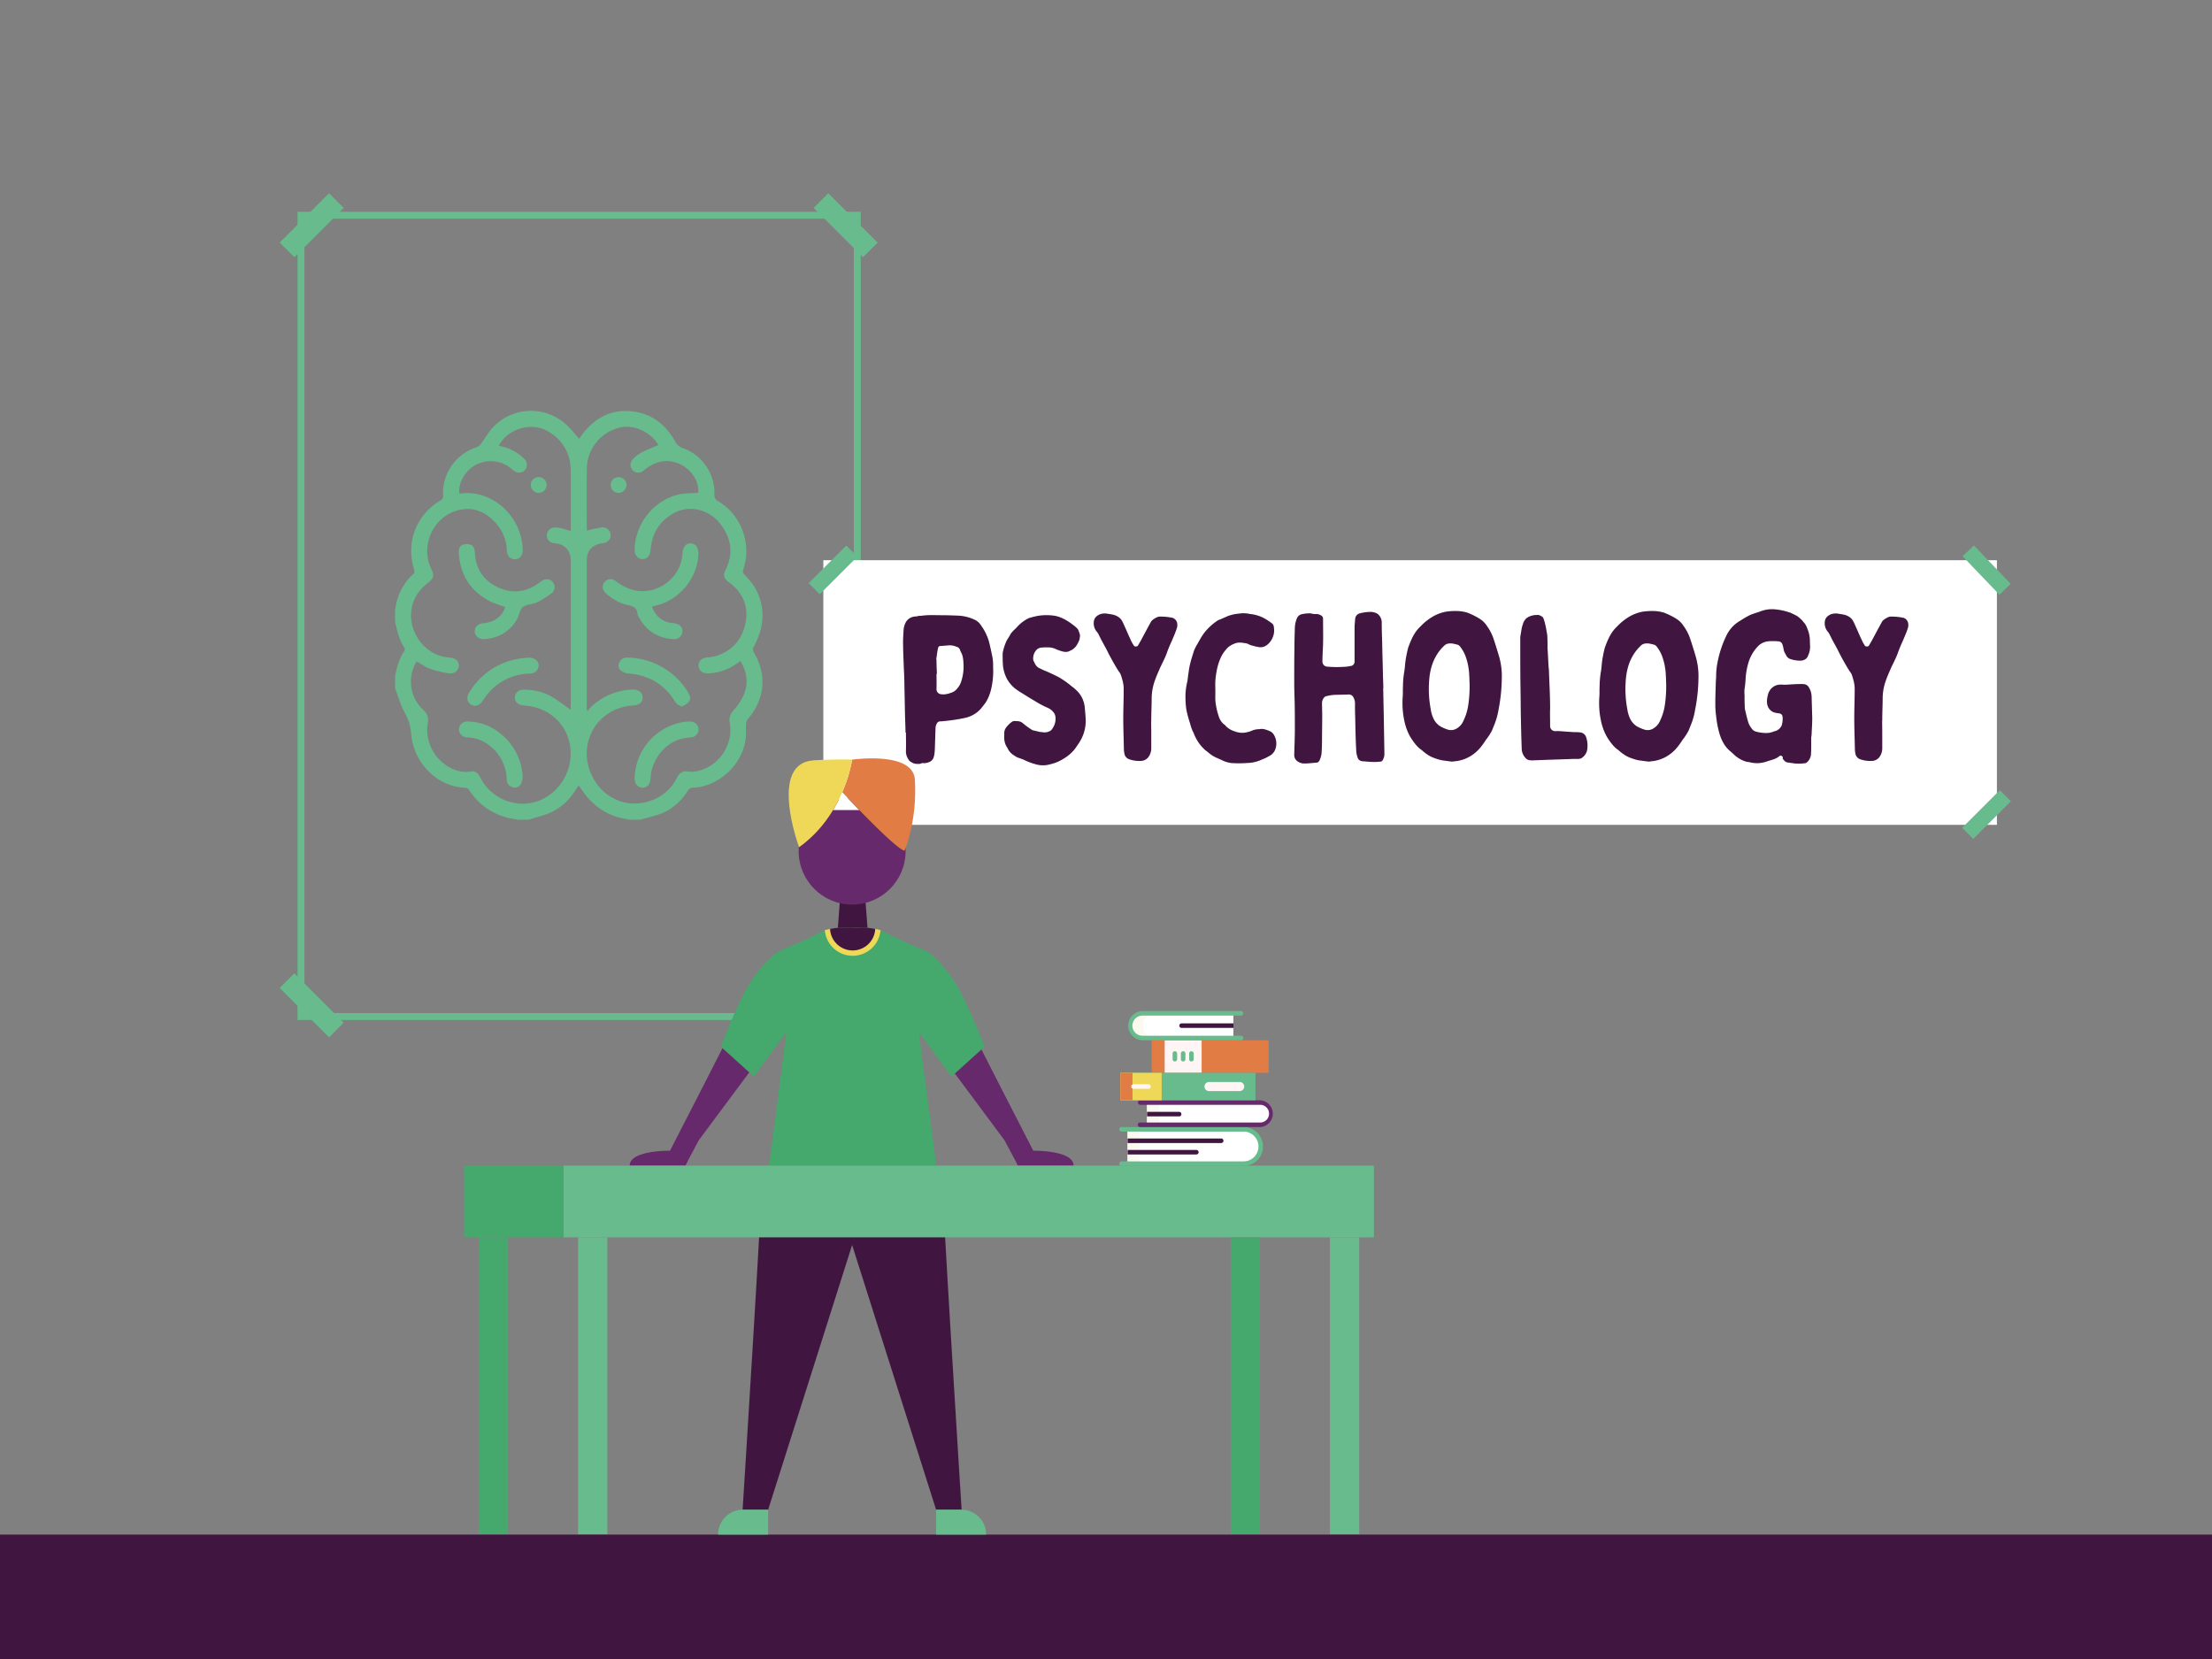 <svg xmlns="http://www.w3.org/2000/svg" viewBox="0 0 1600 1200"><rect x="0" y="0" width="1600" height="1200" fill="#808080" stroke="none"/><defs><style>.cls-1{fill:#401641;}.cls-2{fill:#67bb8c;}.cls-3{fill:#fff;}.cls-4{fill:#66296b;}.cls-5{fill:#45a86d;}.cls-6{fill:#efd857;}.cls-7{fill:#e07c44;}.cls-8{fill:#fff5f5;}.cls-9{fill:#fbf9f0;}</style></defs><g id="Bee"><rect class="cls-1" y="1110" width="1600" height="90"/></g><g id="Blacksmithing"><g id="QVjQNH.tif"><path class="cls-2" d="M463.05,592.94H455a4.35,4.35,0,0,0-1-.4c-12.34-1.63-22.3-7.46-30.09-17.06-1.85-2.28-3.46-4.77-5.31-7.35-.58.82-1.09,1.49-1.53,2.2-4.57,7.48-10.56,13.62-18.52,17.27-5.17,2.36-10.85,3.6-16.31,5.34h-8.08a2,2,0,0,0-.53-.23c-14.77-2-26.33-9-34.53-21.55a3.6,3.6,0,0,0-2.55-1.32c-20-.73-37.22-17.41-39.16-39-.68-7.57-2-10.25-5.5-17-2.64-5.11-4.14-10.82-6.14-16.27V489.5c1.14-6.64,2.95-13,6.78-18.71a2.3,2.3,0,0,0,0-2.06c-3.82-6-5.47-12.8-6.8-19.68v-8.66c.11-.16.29-.3.32-.47a40.68,40.68,0,0,1,13.18-25,3.14,3.14,0,0,0,.42-2.71c-6.3-19.47,1.15-39.58,18.77-50.13a3.66,3.66,0,0,0,2.06-3.88,34.85,34.85,0,0,1,24.33-34.72,7.17,7.17,0,0,0,3.12-2.55c2.87-3.83,5.2-8.14,8.43-11.61a37.72,37.72,0,0,1,53.46-2c3.27,3,6,6.61,9.08,10.05.61-.87,1.24-1.81,1.92-2.72,9.21-12.28,21.19-18.94,36.82-17.07,14,1.68,24,9.71,30.78,21.79a8.89,8.89,0,0,0,5.26,4.67,34.47,34.47,0,0,1,23.1,33.52,4.73,4.73,0,0,0,2.72,5c16.71,9.79,24.49,31,18.11,49.32-.57,1.64-.22,2.5.88,3.73,2.73,3.08,5.7,6.11,7.68,9.66,7.81,14,6.71,28-.61,41.85-.91,1.72-1.4,3-.23,4.93,9.69,16.13,7.89,34.06-4.6,48.29a5.75,5.75,0,0,0-1.1,3.3c-.2,3.63.15,7.32-.31,10.91-2.37,18.68-19.32,34.37-38,35.22a4.31,4.31,0,0,0-3.86,2.33c-4.6,7.12-10.66,12.78-18.45,16.07C473.89,590.26,468.37,591.36,463.05,592.94ZM301.43,478.51a12.69,12.69,0,0,0-.73,1.06,27.89,27.89,0,0,0,5.4,33.87c3,2.81,4.08,5.61,3.33,9.69a29.09,29.09,0,0,0,0,9.72c2.58,16.23,18.3,27.59,31.19,25.16a5.49,5.49,0,0,1,6,3.06c.67,1.17,1.29,2.37,2,3.51a34.37,34.37,0,0,0,21,15.64c21.62,5.79,42-11.41,43.11-33.31,1-19.72-13.63-35.49-33.63-36.58-4.19-.23-6.83-2.6-6.68-6s2.94-5.67,7.1-5.52c6.92.25,13.63,1.66,19.61,5.17,4.74,2.78,9.09,6.23,13.62,9.39,0-.19.07-.73.07-1.27q0-53.43,0-106.87c0-6.89-4.16-11.39-11-12.19a13.54,13.54,0,0,1-2-.33,5.75,5.75,0,0,1-4.31-5.49,5.61,5.61,0,0,1,4.62-5.51,12.32,12.32,0,0,1,4.57.1c2.68.58,5.3,1.47,8.1,2.28v-2.57c0-13.68.07-27.35,0-41-.09-12.69-5.63-22.31-16.68-28.66-11.81-6.79-28.74-1.82-35.23,10.34.13.11.25.28.4.33.83.22,1.68.41,2.52.63a33.77,33.77,0,0,1,15.39,8.7,5.78,5.78,0,0,1,.58,8.06c-1.94,2.26-5.09,2.58-7.8.75-.72-.49-1.39-1-2.06-1.59a23,23,0,0,0-27.15-2c-6.75,4-11.56,13.15-10.43,19.89a8.09,8.09,0,0,0,1.1,0c21.69-3,43.9,15.51,44.67,40.68.12,4-2.1,6.68-5.46,6.88s-5.86-2.38-6.05-6.32a31.08,31.08,0,0,0-8-19.93c-7.47-8.2-16.59-12.16-27.72-9.08-17.68,4.88-26.91,25.57-19,42.12,2.5,5.22,1.92,6.82-2.61,10.53a35.85,35.85,0,0,0-7.29,7.68c-12.21,18.6,1.05,44.72,23.26,46.1,4.19.26,6.82,2.64,6.65,6s-3,6-7.12,5.4a65.55,65.55,0,0,1-13.35-3.18C307.9,482.63,304.79,480.37,301.43,478.51ZM505,356.43c1.26-12.2-11.6-24.2-24.74-22.82-5.69.6-10.38,3.1-14.68,6.74a5.56,5.56,0,0,1-8.22-.56c-2-2.49-1.73-5.82,1-8.23a26.79,26.79,0,0,1,5.48-4.18c4-2.05,8.27-3.72,12.4-5.54-5.31-9-16.91-14.62-26.82-12.83a30.93,30.93,0,0,0-24.93,29.58c-.2,14.73-.06,29.46-.06,44.2a7.56,7.56,0,0,0,.09,1,101.31,101.31,0,0,1,10.42-2.25,5.73,5.73,0,0,1,6.74,5.19c.31,3.21-2.07,5.76-5.82,6.24-7.65,1-11.43,5.21-11.43,12.92q0,52.86,0,105.73c0,.7.1,1.41.15,2.11l.73.44a10.53,10.53,0,0,1,1.26-1.91,45.6,45.6,0,0,1,31-13.48c4.32-.2,7.19,2.1,7.25,5.65s-2.56,5.66-6.82,5.88c-24.71,1.26-40.15,25.52-30.84,48.47,7.57,18.64,26.94,27.17,45.21,19.76a33,33,0,0,0,17.39-16.14c1.75-3.43,4.21-5,8.15-4.36a17.58,17.58,0,0,0,5.74-.15c15.77-2.79,27.1-19,24.19-34.91-.73-4,.37-6.56,3-9.5A39.12,39.12,0,0,0,538.19,502c3.24-8.13,2-16.13-2.6-23.84-1.59,1.1-2.9,2.07-4.28,2.93a37.47,37.47,0,0,1-19.3,6c-3.92.08-6.64-2.24-6.73-5.6s2.41-5.57,6.18-5.94a31.69,31.69,0,0,0,6.24-1c12-3.68,19.15-12,21.54-24s-1.86-21.74-11.62-29.08c-4.09-3.07-4.83-5.13-2.77-9.28,6-12.17,4-23.3-4.17-33.66-7.72-9.84-21.56-13.33-32.18-7.91-11,5.6-16.93,14.75-17.89,27.06-.34,4.24-2.53,6.85-5.94,6.77s-5.73-2.92-5.62-7.29c.5-18.67,14-35.46,32.19-39.57C495.66,356.65,500.33,356.81,505,356.43Z"/><path class="cls-2" d="M365.37,439.14c-4-1.57-8.25-2.7-12-4.76-13.52-7.47-20.64-19.11-21.49-34.55-.13-2.47.52-4.89,2.88-5.8a8.68,8.68,0,0,1,5.67,0c2.51.94,2.9,3.53,3.06,6,.71,11.22,6.05,19.59,16.12,24.5,10.36,5.06,20.48,4.15,29.93-2.65.86-.62,1.68-1.29,2.57-1.85,2.77-1.75,5.89-1.31,7.76,1.05a5.48,5.48,0,0,1-.92,8,64.19,64.19,0,0,1-10.69,6.69c-3.16,1.5-7.49,1.21-10,3.3s-2.62,6.22-4.38,9.11c-5.31,8.74-13.25,13.39-23.46,14.11-3.86.28-6.69-1.9-7-5.28s2.21-5.82,6.16-6.21C357.77,450,363.42,445.74,365.37,439.14Z"/><path class="cls-2" d="M378,561c.19,6.66-3.26,9.88-7.49,8.38-2.71-.95-3.84-3-4-5.78A31.69,31.69,0,0,0,355,540a27.09,27.09,0,0,0-15.7-6.55c-.58-.05-1.16,0-1.73-.1-3.37-.41-5.68-2.86-5.59-5.89a5.81,5.81,0,0,1,6.18-5.58,37.84,37.84,0,0,1,24.13,9A42.12,42.12,0,0,1,378,561Z"/><path class="cls-2" d="M382.19,475.71c5.51-.27,9,3.93,6.79,8.23-1.3,2.54-3.61,3.19-6.27,3.31a40,40,0,0,0-30.25,15.05c-1.34,1.63-2.41,3.47-3.65,5.18-2.24,3-5.59,3.89-8.25,2.12-2.82-1.86-3.31-5.29-1.24-8.65C348.79,485.55,364,476.59,382.19,475.71Z"/><path class="cls-2" d="M389.63,356.55a5.73,5.73,0,1,1,5.77-5.7A5.93,5.93,0,0,1,389.63,356.55Z"/><path class="cls-2" d="M471.64,438.75a17,17,0,0,0,14.95,12,10.85,10.85,0,0,1,4.15,1,5.18,5.18,0,0,1,2.68,6.11,5.61,5.61,0,0,1-6,4.45c-11-.54-19.42-5.52-24.92-15.18A8.71,8.71,0,0,1,461.1,444c-.42-4.5-3.3-5.61-7.22-6.43-5.81-1.22-10.88-4.29-15.41-8.15-2.8-2.38-3.3-5.55-1.37-8.17a5.59,5.59,0,0,1,8.19-1c4.85,3.64,10,6.38,16.13,7.13,16.13,2,31.19-10.45,32.2-26.69.32-5.23,2.53-7.93,6.24-7.62s5.59,3.26,5.29,8.44c-1,17.21-13.93,32.58-30.77,36.54C473.46,438.27,472.55,438.52,471.64,438.75Z"/><path class="cls-2" d="M459.06,562.36a42.23,42.23,0,0,1,36.55-40.3,20.44,20.44,0,0,1,3.75-.15,5.73,5.73,0,0,1,.46,11.45,59.43,59.43,0,0,0-6.83,1c-12.07,3.17-21.61,15.15-22.37,27.9,0,.19,0,.39,0,.58-.24,4.45-2.57,7.12-6.05,6.94S458.92,566.78,459.06,562.36Z"/><path class="cls-2" d="M493.56,511.07c-3.24-.64-4.67-2.58-6-4.65a40.29,40.29,0,0,0-17.18-15.34,47.16,47.16,0,0,0-16.13-3.95,10.49,10.49,0,0,1-5.52-2.42c-1.71-1.49-1.67-3.82-.59-5.88a5.83,5.83,0,0,1,5.73-3.16,52,52,0,0,1,44,25.38c1.34,2.23,1.95,4.64.3,6.73C497.06,509.21,495.13,510,493.56,511.07Z"/><path class="cls-2" d="M447.59,356.55a5.73,5.73,0,1,1,5.59-5.87A5.91,5.91,0,0,1,447.59,356.55Z"/></g><rect class="cls-2" x="604.17" y="137.68" width="15" height="50.48" transform="translate(63.95 480.24) rotate(-45)"/><rect class="cls-2" x="200.24" y="155.42" width="50.48" height="15" transform="translate(-49.16 207.15) rotate(-45)"/><path class="cls-2" d="M215.21,153.18H622.59V737.79H215.21Zm402.38,5H220.21V732.79H617.59Z"/><rect class="cls-2" x="217.97" y="701.95" width="15" height="50.48" transform="translate(-448.16 372.43) rotate(-45)"/><rect class="cls-2" x="586.44" y="719.69" width="50.48" height="15" transform="translate(-335.05 645.55) rotate(-45)"/><rect class="cls-3" x="595.54" y="405.22" width="848.87" height="191.41"/><rect class="cls-2" x="583.29" y="406.6" width="38.53" height="11.34" transform="translate(-115.04 546.77) rotate(-45)"/><rect class="cls-2" x="1417.7" y="583.6" width="38.53" height="11.34" transform="translate(4.16 1188.58) rotate(-45)"/><rect class="cls-2" x="1431.3" y="393" width="11.34" height="38.53" transform="translate(114.75 1109.83) rotate(-43.82)"/><rect class="cls-2" x="596.69" y="570" width="11.34" height="38.53" transform="translate(-240.26 581.22) rotate(-43.82)"/><path class="cls-4" d="M479,843.14h16.83c.57-1.29,1.32-2.81,2.28-4.61l7.37-13.8,37.83-50.88s-2.61-9.87-4.23-10.76-15.82-6.21-15.82-6.21-24.68,48.52-38.63,75.46c0,0-29.17-.49-29.17,10.8Z"/><path class="cls-4" d="M753,843.14H736.19c-.56-1.29-1.31-2.81-2.28-4.61l-7.37-13.8-37.83-50.88s2.61-9.87,4.23-10.76,15.83-6.21,15.83-6.21,24.67,48.52,38.62,75.46c0,0,29.18-.49,29.18,10.8Z"/><path class="cls-1" d="M616.36,845.07H551.44c.71,9.63-14.29,246.93-14.29,246.93h18.48l60.73-191.44L677.1,1092h18.47s-15-237.3-14.28-246.93Z"/><path class="cls-2" d="M537.39,1092h18.23a0,0,0,0,1,0,0v18a0,0,0,0,1,0,0H519.39a0,0,0,0,1,0,0v0A18,18,0,0,1,537.39,1092Z"/><path class="cls-2" d="M677.1,1092h36.24a0,0,0,0,1,0,0v18a0,0,0,0,1,0,0H695.1a18,18,0,0,1-18-18v0A0,0,0,0,1,677.1,1092Z" transform="translate(1390.44 2202.01) rotate(-180)"/><path class="cls-5" d="M677.25,843.14l-12.64-96.67,23.61,32.26,23.91-21.61s-13.6-36.25-23.51-49.89a106.91,106.91,0,0,0-11.45-13.58,26.61,26.61,0,0,0-4.58-4l-.25-.17a32.86,32.86,0,0,0-6.08-3.2,313.72,313.72,0,0,1-29.35-13.54H596.62a313.72,313.72,0,0,1-29.35,13.54,33.46,33.46,0,0,0-6.08,3.19h0l-.28.2a26.68,26.68,0,0,0-4.55,3.95,108.65,108.65,0,0,0-11.46,13.59c-9.9,13.64-23.5,49.89-23.5,49.89l23.9,21.61,23.62-32.26-12.64,96.67Z"/><path class="cls-6" d="M600.45,671.91l-3.83.85h0a20.21,20.21,0,0,0,40.29,0l-3.84-.84Z"/><polygon class="cls-1" points="627.49 671.13 606.04 671.13 607.65 649.68 625.88 649.68 627.49 671.13"/><circle class="cls-4" cx="616.37" cy="615.63" r="38.68"/><path class="cls-1" d="M616.76,687.48a16.33,16.33,0,0,0,16.31-15.56c-2.49-.51-5.58-.79-5.58-.79H606s-3.09.27-5.59.78A16.34,16.34,0,0,0,616.76,687.48Z"/><path class="cls-3" d="M609.23,573a108.52,108.52,0,0,1-6.65,12.93h19C616.24,580.45,611.68,575.62,609.23,573Z"/><path class="cls-7" d="M661.74,563.89c-1.28-20.8-45.37-14.41-45.37-14.41A100.69,100.69,0,0,1,609.23,573c8,8.55,38.54,40.72,45,42.36C654.27,615.37,663.6,594,661.74,563.89Z"/><path class="cls-6" d="M616.37,549.48S610.84,589.42,578,612.8c0,0-22.63-60.91,10.62-62.83C607.7,548.87,616.37,549.48,616.37,549.48Z"/><path class="cls-7" d="M917.64,776H833.12V752.45h84.52Z"/><path class="cls-7" d="M842.55,776h-9.43V752.45h9.43Z"/><path class="cls-8" d="M869.18,776H842.44V752.45h26.74Z"/><path class="cls-3" d="M815.62,816.86H899.5a12.42,12.42,0,1,1,0,24.84H815.62Z"/><path class="cls-9" d="M824.39,841.7h-8.77V816.86h8.77Z"/><path class="cls-2" d="M809.6,841.7a1.63,1.63,0,0,1,1.64-1.64H899.5a10.78,10.78,0,0,0,0-21.56H811.24a1.64,1.64,0,0,1,0-3.28H899.5a14.06,14.06,0,1,1,0,28.12H811.24A1.63,1.63,0,0,1,809.6,841.7Z"/><path class="cls-1" d="M815.62,823.5h67.71a1.64,1.64,0,0,1,0,3.28H815.62Z"/><path class="cls-1" d="M815.62,831.78h49.73a1.64,1.64,0,1,1,0,3.28H815.62Z"/><path class="cls-3" d="M829.68,813.58V797.51h81.61a8,8,0,1,1,0,16.07Z"/><path class="cls-9" d="M838.45,813.58h-8.77V797.51h8.77Z"/><path class="cls-4" d="M823,813.58a1.64,1.64,0,0,1,1.64-1.64h86.64a6.4,6.4,0,1,0,0-12.79H824.65a1.65,1.65,0,0,1,0-3.29h86.64a9.69,9.69,0,0,1,0,19.37H824.65A1.65,1.65,0,0,1,823,813.58Z"/><path class="cls-1" d="M829.68,804.24h23.08a1.65,1.65,0,1,1,0,3.29H829.68Z"/><path class="cls-3" d="M892.14,750.81h-65.5a8.93,8.93,0,0,1,0-17.86h65.5Z"/><path class="cls-9" d="M826.64,733a8.93,8.93,0,0,0,0,17.86h8.77a8.93,8.93,0,0,1,0-17.86Z"/><path class="cls-2" d="M826.64,752.45a10.57,10.57,0,1,1,0-21.14h71.09a1.65,1.65,0,0,1,0,3.29H826.64a7.29,7.29,0,1,0,0,14.57h71.09a1.64,1.64,0,0,1,0,3.28Z"/><path class="cls-2" d="M908.13,795.86H810.4V776h97.73Z"/><path class="cls-6" d="M840.25,795.86H810.4V776h29.85Z"/><path class="cls-7" d="M819.17,795.86H810.4V776h8.77Z"/><path class="cls-8" d="M871.22,785.92a3.29,3.29,0,0,1,3.29-3.29h22.36a3.29,3.29,0,0,1,0,6.57H874.51A3.28,3.28,0,0,1,871.22,785.92Z"/><path class="cls-8" d="M818.25,785.92a1.65,1.65,0,0,1,1.65-1.65h10.7a1.65,1.65,0,1,1,0,3.29H819.9A1.65,1.65,0,0,1,818.25,785.92Z"/><path class="cls-2" d="M848.17,766.26v-4.09a1.65,1.65,0,1,1,3.29,0v4.09a1.65,1.65,0,0,1-3.29,0Z"/><path class="cls-2" d="M854.16,766.26v-4.09a1.65,1.65,0,1,1,3.29,0v4.09a1.65,1.65,0,0,1-3.29,0Z"/><path class="cls-2" d="M860.15,766.26v-4.09a1.65,1.65,0,1,1,3.29,0v4.09a1.65,1.65,0,0,1-3.29,0Z"/><path class="cls-1" d="M892.19,743.52H854.68a1.64,1.64,0,0,1,0-3.28h37.51Z"/><rect class="cls-2" x="418.14" y="895" width="21.19" height="214.78"/><rect class="cls-2" x="961.99" y="895" width="21.19" height="214.78"/><rect class="cls-2" x="407.54" y="843.13" width="586.24" height="51.88"/><rect class="cls-5" x="346.31" y="895" width="21.19" height="214.78"/><rect class="cls-5" x="890.16" y="895" width="21.19" height="214.78"/><rect class="cls-5" x="335.72" y="843.13" width="71.83" height="51.88"/><path class="cls-1" d="M654.59,516.25c-.15-7.5-.3-15.15-.45-22.65,0-4.05-.3-8-.45-12-.15-5.1-.45-10.2-.45-15.3-.15-3.3.15-6.6.3-9.9a14.19,14.19,0,0,1,1.5-6,7.93,7.93,0,0,1,4.35-3.9,7.82,7.82,0,0,1,3.15-.59,14.54,14.54,0,0,0,2.1-.45,13.66,13.66,0,0,0,2.55-.16c4.65-.59,9.45-.3,14.25-.3,3.75,0,7.65.16,11.4.3a30.48,30.48,0,0,1,11.55,2.7,10.92,10.92,0,0,1,5.4,4.65,36.86,36.86,0,0,1,6.15,13.8c.75,3.3,1.5,6.6,2.1,9.9a41.22,41.22,0,0,1,.3,6.15,56.57,56.57,0,0,1-1.05,14.25,36.06,36.06,0,0,1-2.4,7.8,23.78,23.78,0,0,1-3.9,6.15c-.3.45-.75.9-1,1.35a21.34,21.34,0,0,1-11.85,7.2,122,122,0,0,1-14.55,2.25,36.93,36.93,0,0,1-3.9.3,3,3,0,0,0-1.65.9,7.35,7.35,0,0,0-1.35,4.2l-.45,13.5c0,1.5-.15,3.15-.3,4.65a14.27,14.27,0,0,1-.6,2.7c-.9,2.85-3.3,3.75-5.85,4.2a11.28,11.28,0,0,1-2.25,0,2.78,2.78,0,0,0-1.05.3,4.45,4.45,0,0,1-2.4.3,7.87,7.87,0,0,1-2.55-.3,9,9,0,0,1-2.4-1.2c-1.35-.6-1.8-1.95-2.55-3.15a10.08,10.08,0,0,1-1-5.1c.15-4.35,0-8.55,0-12.9H655C654.89,525.4,654.74,520.75,654.59,516.25Zm22.8-28.8c0,3.6.15,7.2,0,10.8a3.66,3.66,0,0,0,3.3,3.9c.6.15,1.2,0,1.8.15a17.52,17.52,0,0,0,5.4-1.2,8.14,8.14,0,0,0,3.75-2.25,15,15,0,0,0,3.75-6.3,34.68,34.68,0,0,0,1.5-13.05c-.15-2.85-.45-5.55-1.95-8.1a7.31,7.31,0,0,1-.45-1,3.4,3.4,0,0,0-2.55-2.55,12.45,12.45,0,0,0-5.7-1.05l-5.4.45c-1.65,0-2.1.3-2.4,1.95-.6,2.4-.75,5-1.2,7.35a.9.9,0,0,0,.15.6c0,3.45.15,6.9.3,10.35Z"/><path class="cls-1" d="M726.44,531.1a6.89,6.89,0,0,1,1.5-5.1,18,18,0,0,1,4.2-4,7.31,7.31,0,0,1,1.05-.45,27.73,27.73,0,0,1,3.45.15,5.58,5.58,0,0,1,3.3,1.5,58.6,58.6,0,0,0,6.15,4.5,3.28,3.28,0,0,0,.75.45c1.65.45,3.3.75,4.95,1.2.75.15,1.65.15,2.4.3a8,8,0,0,0,6-1.35c.3-.15.45-.45.75-.9a12.31,12.31,0,0,0,2.55-8.25,6.68,6.68,0,0,0-1.8-4.35,10.83,10.83,0,0,0-3.6-2.7,69.83,69.83,0,0,1-9.9-5.25c-3.15-1.8-6.15-3.75-9.3-5.7a40.72,40.72,0,0,1-5.25-3.6,24.73,24.73,0,0,1-5.25-6.45,26.35,26.35,0,0,1-3-10.65c-.15-2.55-.15-5.1-.15-7.65v-.45a40.57,40.57,0,0,1,2.7-8.55c.9-1.8,2.1-3.3,3-5.1,1.2-1.95,3.15-3.45,4.8-5.25a27.39,27.39,0,0,1,6.9-5.55,9.85,9.85,0,0,1,2.85-1.2c1.65-.44,3.3-.9,5-1.19a38.13,38.13,0,0,1,13,0,25.77,25.77,0,0,1,6.45,2.39,48,48,0,0,1,6.75,4.5,19.41,19.41,0,0,1,2.7,2.4c.15.15.3.45.45.6.15.45.3.75.45,1.2,1.05,2.7,1.05,2.7.6,5.55a2.42,2.42,0,0,1-.45,1.35,18.67,18.67,0,0,1-1.5,3,10.45,10.45,0,0,1-4.2,3.9c-.15,0-.3.15-.45.15-2.25,1.5-4.65,1.05-7,.3a35.11,35.11,0,0,1-3.6-1.35,12.55,12.55,0,0,0-4.65-1.2,41.6,41.6,0,0,0-6.15.15,5.68,5.68,0,0,0-3.9,2.55,8.93,8.93,0,0,0-1.65,5.85,1.9,1.9,0,0,0,.15.9c1,2.1,1.8,4.2,4,5.4,1.35.6,2.7,1.35,4.2,1.95,3.3,1.35,6.75,3,10,4.65a63.57,63.57,0,0,1,9.75,6.9,17.27,17.27,0,0,1,2.55,2.1,19.28,19.28,0,0,1,6.6,12.45c.3,3.15.6,6.45.75,9.75a28.84,28.84,0,0,1-3,13.2,35.92,35.92,0,0,1-3.15,5.1,26.59,26.59,0,0,1-5.7,6.6,37.78,37.78,0,0,1-8.85,5.4,43.6,43.6,0,0,1-5.85,1.8,18.6,18.6,0,0,1-10.35-.45,41.67,41.67,0,0,1-7.2-2.7c-1.8-.9-3.6-1.35-5.4-2.1a6.08,6.08,0,0,1-1.35-.75c-.3-.15-.6-.45-.9-.6a11.39,11.39,0,0,1-4.65-4.95c0-.15-.15-.3-.15-.45-2.1-2.7-2.55-5.85-2.4-9.15Z"/><path class="cls-1" d="M805.49,444.71a10.9,10.9,0,0,1,5,2.84,8.69,8.69,0,0,1,1,1.35,35.91,35.91,0,0,1,2,4.2c1.5,3.15,2.7,6.3,4.2,9.3a22.63,22.63,0,0,0,2.25,4.2,1.51,1.51,0,0,0,1.65,1c.75,0,1.35-.15,1.65-.9,1.2-1.95,2.25-3.9,3.3-5.85,2-3.75,3.9-7.35,6-11.1.15-.45.6-.75,1-1.2a16.23,16.23,0,0,1,3.75-2.25,4.69,4.69,0,0,1,1.35-.3,42.44,42.44,0,0,1,9.6.91,5.12,5.12,0,0,1,3.15,3.44,7.49,7.49,0,0,1-.15,4.05c-.9,2.85-2.1,5.55-3.3,8.4-1.35,3-2.7,6-3.75,9-1.35,3.9-3.3,7.5-5,11.1-1.2,2.85-2.55,5.7-3.6,8.7a38.81,38.81,0,0,0-2.55,13.05c0,5.4-.3,10.65-.3,15.9-.15,2.85,0,5.55,0,8.4v12.9a11,11,0,0,1-1.8,5.4,7.06,7.06,0,0,1-5.85,3.15,21.6,21.6,0,0,1-8.7-1.35,5.17,5.17,0,0,1-3-3.6,17.29,17.29,0,0,1-.45-3.9c-.15-7.35-.45-14.55-.45-21.75,0-6.9.3-14,.3-20.85.15-3.75-.9-7.35-2.1-10.95a10.52,10.52,0,0,0-1.5-2.4c-2.55-4-5-8.4-7.2-12.6-1.65-3.45-3.45-6.6-5.25-9.9l-2.25-4.5a10.65,10.65,0,0,0-1.5-2.1,9.48,9.48,0,0,1-1.8-6.9c.3-2.55,1.8-4,4-5.1a10.71,10.71,0,0,1,4.8-.75C801.89,444.1,803.69,444.25,805.49,444.71Z"/><path class="cls-1" d="M879.14,507.1A50.11,50.11,0,0,0,882,519.4a11.65,11.65,0,0,0,3.3,4.5,2.2,2.2,0,0,1,.9.75,14.67,14.67,0,0,0,6.9,4.35,14.88,14.88,0,0,0,6.9,1,23.27,23.27,0,0,0,6.3-1.8,15.4,15.4,0,0,1,3.6-.75,7.3,7.3,0,0,0,1.8-.15c2.55-.3,4.8.75,7,1.65,2,.9,3,2.7,3.75,4.65a12.1,12.1,0,0,1-.3,9.15,9,9,0,0,1-3.15,3.6c-1,.6-2.25,1.2-3.3,1.8-1.2.6-2.4,1-3.45,1.5a26.56,26.56,0,0,1-10.2,2.25,76.16,76.16,0,0,1-11.7,0,21.29,21.29,0,0,1-6-1.8c-1.5-.75-3-1.35-4.65-2.1a23.81,23.81,0,0,1-5.25-3.3c-1-.9-2.1-1.65-3-2.4l-1.8-1.8a31.49,31.49,0,0,1-6-9.6,15.14,15.14,0,0,0-1.05-2.25,38,38,0,0,1-1.8-5.4,91.27,91.27,0,0,1-2.7-10,70.72,70.72,0,0,1-.6-11.25,48.15,48.15,0,0,1,1.35-9.15c.15-.6.15-1.35.3-2.1.15-1.35.3-2.85.6-4.35a46.64,46.64,0,0,1,1.2-6.6c.75-3.15,1.8-6.15,2.7-9.15a33.67,33.67,0,0,1,1.95-4c2-3.3,3.6-6.75,6.15-9.75a40.79,40.79,0,0,1,9.3-8.25c.45-.14,1-.45,1.5-.6.75-.29,1.35-.6,2.1-.9.9-.45,1.95-.75,3-1.35a30.27,30.27,0,0,1,8.4-1.95,21.62,21.62,0,0,1,7.65.16,1,1,0,0,0,.6.14,26.21,26.21,0,0,1,11.1,3.61,48.5,48.5,0,0,1,4.65,3.14,3.6,3.6,0,0,1,1.35,2.55,18.32,18.32,0,0,1,.15,4.05,13.87,13.87,0,0,1-3.45,7.5c-2.4,2.7-5.25,3.75-8.7,2.85-1.65-.3-3.15-.75-4.8-1.2a20.88,20.88,0,0,1-1.95-.9c-.3,0-.45-.3-.75-.3-2.85-.45-5.7-1.2-8.7,0a16.6,16.6,0,0,0-4.8,2.7,25.75,25.75,0,0,0-5.1,6.9,41.94,41.94,0,0,0-2.7,7.65,67.36,67.36,0,0,0-1.5,9.6c-.15,2.55,0,5.1,0,7.65S879,504.7,879.14,507.1Z"/><path class="cls-1" d="M1000.94,519.25c.15,8.85.3,17.55.45,26.25a8.48,8.48,0,0,1-1.2,4.2,1.88,1.88,0,0,1-2,1.2c-4.35.6-8.7,0-13-.3a3.83,3.83,0,0,1-3.3-3A16,16,0,0,1,981,543c-.45-8.1-.6-16.35-.75-24.45-.15-3-.15-6.15-.15-9.15a8.71,8.71,0,0,0-1.05-4.8,3.56,3.56,0,0,0-3.45-2.25c-3.75.15-7.35.15-11.1.3a34.31,34.31,0,0,0-5.4,1c-.45,0-.9.45-1.2.75a6.16,6.16,0,0,0-1.65,4.2c0,2.85.15,5.85.15,8.7,0,6.15-.15,12.3-.15,18.45,0,3-.15,6-.3,8.85a16,16,0,0,1-1.5,5.4,2.66,2.66,0,0,1-2.1,1.65c-2.85.15-5.7.6-8.55.6a8.24,8.24,0,0,1-5.55-1.8,5.33,5.33,0,0,1-2.1-4.35c.15-6.3.45-12.6.45-19.05s0-13-.15-19.65c-.15-4.65-.3-9.45-.3-14.1,0-8.1,0-16.35.15-24.6,0-4.8.15-9.6.3-14.4a19.17,19.17,0,0,1,1.5-7.05,4.91,4.91,0,0,1,3.6-3,25.82,25.82,0,0,1,5.85-.59h.6a10.69,10.69,0,0,0,4.35.44,8.06,8.06,0,0,1,3.3,1.2,2.66,2.66,0,0,1,1.2,2.25c0,6.15.15,12.3,0,18.45-.15,4.2-.45,8.4-.45,12.45A3.65,3.65,0,0,0,960,482.2a77.89,77.89,0,0,0,11.85.15,27.88,27.88,0,0,0,4.95-.6,3.14,3.14,0,0,0,3-3.15V452.8c.15-1.8.3-3.59.45-5.4a4.48,4.48,0,0,1,3.3-3.74,32.25,32.25,0,0,1,8.4-1.06c2.85.31,5.25,1.2,6.6,4a7.54,7.54,0,0,1,.9,3.6c0,4.8.15,9.45.3,14.1.15,8.4.45,16.8.6,25.35.15,2.55.15,5.25.3,7.95h-.15Z"/><path class="cls-1" d="M1083.89,513.55A48,48,0,0,1,1081,523.9l-1.8,4.5a41.93,41.93,0,0,1-4.5,6.9,47.63,47.63,0,0,1-4,5.55,28.17,28.17,0,0,1-8.7,7,27,27,0,0,1-7.65,2.55l-3.6.45h-1l-6.75-.9a38.91,38.91,0,0,1-5.55-1.65,20.53,20.53,0,0,1-4.8-2.4,34,34,0,0,1-3.9-3,3.27,3.27,0,0,0-.75-.6c-2.85-2-4.8-4.65-6.75-7.5-3.75-5.55-5.4-11.7-6.3-18.3a62.8,62.8,0,0,1-.3-13c.15-2.25,0-4.65.15-6.9a67.88,67.88,0,0,1,1-11.1c.3-1.8.45-3.75.6-5.55a80.41,80.41,0,0,1,2.25-11.7c2-5.4,4.2-10.8,8.55-14.85a40.19,40.19,0,0,1,9.6-7.65,30.52,30.52,0,0,1,9-3.29,46.05,46.05,0,0,1,9-.46,27.1,27.1,0,0,1,6.75,1.21,52.29,52.29,0,0,1,8.7,4.34,16.08,16.08,0,0,1,5.1,4.95,34.44,34.44,0,0,1,5.1,9.9c1.35,4.05,2.55,8,3.75,12a51.42,51.42,0,0,1,2.1,16.35A124.9,124.9,0,0,1,1083.89,513.55Zm-21.15-25a45.11,45.11,0,0,0-2.7-13.95,26.3,26.3,0,0,0-3.9-6.9,3.71,3.71,0,0,0-2.4-1.5,28.37,28.37,0,0,0-3.45-.75c-2.1-.15-4,0-5.55,1.5a32.74,32.74,0,0,0-6.3,8.1c-3.3,6-4.5,12.45-4.8,19.05a77.15,77.15,0,0,0,1.2,18.6,24.75,24.75,0,0,0,2.1,7.2,13.82,13.82,0,0,0,4.5,5.25,27.62,27.62,0,0,0,5.7,2.55,7.68,7.68,0,0,0,6.75-.9,11.71,11.71,0,0,0,4.65-5.4,39.85,39.85,0,0,0,3.45-11.1,92.66,92.66,0,0,0,1-15.75C1062.89,492.55,1062.89,490.6,1062.74,488.5Z"/><path class="cls-1" d="M1120.19,483.1c0,.3.15.45.15.75.3,9.45.9,18.9.9,28.5-.15,3.9,0,7.95,0,11.85v1.35a3.66,3.66,0,0,0,3.9,3.3c3.15-.15,6.15.3,9.3.45,2,.15,3.9.3,5.85.3a13.73,13.73,0,0,1,2.4.15,5,5,0,0,1,4.65,3.6,18.93,18.93,0,0,1,.6,9.6,9.17,9.17,0,0,1-4.2,5.55,5.48,5.48,0,0,1-2.25.45c-2.4,0-4.8,0-7.2.15l-13.8.45-11.85.45a12.9,12.9,0,0,1-2.4-.15,4.48,4.48,0,0,1-2.1-.9,10.15,10.15,0,0,1-3.45-7.65c-.3-7.5-.45-14.85-.6-22.35-.15-7.65-.15-15.15-.3-22.8-.15-11.25-.15-22.65-.15-34a12.9,12.9,0,0,1,.15-2.4c.6-2.85.75-5.7,1.8-8.4a9.27,9.27,0,0,1,2.25-3.9c1.8-1.65,3.9-2.1,6-2.55h1.35c1.65-.44,3,.31,4.35,1.2a2.79,2.79,0,0,1,1,1.5,34.32,34.32,0,0,1,1.2,4.2c.6,2.25.9,4.65,1.35,7.05a9.22,9.22,0,0,1,.15,2.1c.15,2.85.15,5.85.15,8.1C1119.74,474.1,1119.89,478.6,1120.19,483.1Z"/><path class="cls-1" d="M1226.09,513.55a48,48,0,0,1-2.85,10.35l-1.8,4.5a41.93,41.93,0,0,1-4.5,6.9,47.63,47.63,0,0,1-4,5.55,28.17,28.17,0,0,1-8.7,7,27,27,0,0,1-7.65,2.55l-3.6.45h-1l-6.75-.9a38.91,38.91,0,0,1-5.55-1.65,20.53,20.53,0,0,1-4.8-2.4,34,34,0,0,1-3.9-3,3.27,3.27,0,0,0-.75-.6c-2.85-2-4.8-4.65-6.75-7.5-3.75-5.55-5.4-11.7-6.3-18.3a62.8,62.8,0,0,1-.3-13c.15-2.25,0-4.65.15-6.9a67.88,67.88,0,0,1,1-11.1c.3-1.8.45-3.75.6-5.55a80.41,80.41,0,0,1,2.25-11.7c2-5.4,4.2-10.8,8.55-14.85a40.19,40.19,0,0,1,9.6-7.65,30.52,30.52,0,0,1,9-3.29,46.05,46.05,0,0,1,9-.46,27.1,27.1,0,0,1,6.75,1.21,52.29,52.29,0,0,1,8.7,4.34,16.08,16.08,0,0,1,5.1,4.95,34.44,34.44,0,0,1,5.1,9.9c1.35,4.05,2.55,8,3.75,12a51.42,51.42,0,0,1,2.1,16.35A124.9,124.9,0,0,1,1226.09,513.55Zm-21.15-25a45.11,45.11,0,0,0-2.7-13.95,26.3,26.3,0,0,0-3.9-6.9,3.71,3.71,0,0,0-2.4-1.5,28.37,28.37,0,0,0-3.45-.75c-2.1-.15-4,0-5.55,1.5a32.74,32.74,0,0,0-6.3,8.1c-3.3,6-4.5,12.45-4.8,19.05a77.15,77.15,0,0,0,1.2,18.6,24.75,24.75,0,0,0,2.1,7.2,13.82,13.82,0,0,0,4.5,5.25,27.62,27.62,0,0,0,5.7,2.55,7.68,7.68,0,0,0,6.75-.9,11.71,11.71,0,0,0,4.65-5.4,39.85,39.85,0,0,0,3.45-11.1,92.66,92.66,0,0,0,1-15.75C1205.09,492.55,1205.09,490.6,1204.94,488.5Z"/><path class="cls-1" d="M1301.54,494.8a17.31,17.31,0,0,1,3.9.15,4.58,4.58,0,0,1,2.7,1.8,13.51,13.51,0,0,1,2.25,7.05c.15,5.25.3,10.35.45,15.6,0,3.9-.3,7.8-.45,11.7a11.58,11.58,0,0,1-.3,2.25v4.5c0,2.55,0,5.1-.15,7.65a8.52,8.52,0,0,1-2.7,5.7,2.72,2.72,0,0,1-2.1.9,35.38,35.38,0,0,1-6.9.15c-1.8-.3-3.45-.45-5.25-.75-1.5-.15-2.4-1.35-3.3-2.4-.3-.15-.15-.75-.15-1.05a1.54,1.54,0,0,0-2.4-1.2.15.15,0,0,1-.15.15c-2.4,2-5.1,2.55-8,3.45l-1.35.45a21,21,0,0,1-11.4.6,16.91,16.91,0,0,0-2.7-.45,21.39,21.39,0,0,1-9.3-5.25c-.9-.9-1.8-1.65-2.85-2.55-3.9-3.3-6.15-7.65-7.65-12.6a71.85,71.85,0,0,1-2.4-12.6,61.16,61.16,0,0,1-.6-9.15c0-4.5.15-9.15.3-13.65,0-2.25.3-4.5.3-6.75a50.64,50.64,0,0,1,1-9.45,78.13,78.13,0,0,1,6-18.45,25.15,25.15,0,0,1,7-9.3c1.65-1.34,3.6-2.4,5.4-3.59,1-.61,1.95-1.21,3.15-1.8,2.7-1.66,5.85-2.41,8.85-3.45a11.57,11.57,0,0,1,1.65-.61,23,23,0,0,1,10-1.05,43,43,0,0,1,9.75,2.11,3.65,3.65,0,0,1,1.2.44,47.74,47.74,0,0,1,4.8,2.4c1.05.75,2,1.65,3,2.55.6.6,1.05,1.35,1.65,1.95a11.77,11.77,0,0,1,2.4,4.2,22.89,22.89,0,0,1,1.95,9.9c.15.9,0,1.95.15,2.85a14.71,14.71,0,0,1-1.35,6.75c-.75,2.4-2.55,3.6-5.1,3.9a21.13,21.13,0,0,1-7.5-1.05,5,5,0,0,1-3.15-2.4,16.36,16.36,0,0,0-.9-1.65,8.76,8.76,0,0,1-1.2-3.3,15.41,15.41,0,0,0-1-3.75,3.15,3.15,0,0,0-3-1.8,40.1,40.1,0,0,0-7.35,0,12.22,12.22,0,0,0-6.75,3.15,29.26,29.26,0,0,0-7.35,12.45,50.3,50.3,0,0,0-2,11.55,58.6,58.6,0,0,1-.75,7.2,24.07,24.07,0,0,0,0,4.65v.75c0,2.4,0,5,.15,7.35a8.31,8.31,0,0,0,.3,2.7c.6,2.7,1.2,5.25,2,7.95a14.82,14.82,0,0,0,3.15,5.85,5.05,5.05,0,0,0,2.55,1.65,26.89,26.89,0,0,0,7.65,1.05,13,13,0,0,0,4.8-.9c.3-.15.45-.15.75-.3a7.23,7.23,0,0,0,4.95-3.3,2,2,0,0,0,.45-.75,15.18,15.18,0,0,0,.75-6.3c-.15-1.65-1-2.4-2.7-2.7a16.62,16.62,0,0,1-3.75-.75,7.46,7.46,0,0,1-4.35-4.65c-.9-2.55-.45-5.25.15-7.8a10,10,0,0,1,2.55-4.8,9.58,9.58,0,0,1,4.5-2.55c2.1-.45,4.2,0,6.15-.15C1295.24,495.1,1298.39,494.8,1301.54,494.8Z"/><path class="cls-1" d="M1334.24,444.71a10.9,10.9,0,0,1,5,2.84,8.69,8.69,0,0,1,1,1.35,35.91,35.91,0,0,1,2,4.2c1.5,3.15,2.7,6.3,4.2,9.3a22.63,22.63,0,0,0,2.25,4.2,1.51,1.51,0,0,0,1.65,1c.75,0,1.35-.15,1.65-.9,1.2-1.95,2.25-3.9,3.3-5.85,2-3.75,3.9-7.35,6-11.1.15-.45.6-.75,1-1.2a16.23,16.23,0,0,1,3.75-2.25,4.69,4.69,0,0,1,1.35-.3,42.44,42.44,0,0,1,9.6.91,5.12,5.12,0,0,1,3.15,3.44,7.49,7.49,0,0,1-.15,4.05c-.9,2.85-2.1,5.55-3.3,8.4-1.35,3-2.7,6-3.75,9-1.35,3.9-3.3,7.5-5,11.1-1.2,2.85-2.55,5.7-3.6,8.7a38.81,38.81,0,0,0-2.55,13.05c0,5.4-.3,10.65-.3,15.9-.15,2.85,0,5.55,0,8.4v12.9a11,11,0,0,1-1.8,5.4,7.06,7.06,0,0,1-5.85,3.15,21.6,21.6,0,0,1-8.7-1.35,5.17,5.17,0,0,1-3-3.6,17.29,17.29,0,0,1-.45-3.9c-.15-7.35-.45-14.55-.45-21.75,0-6.9.3-14,.3-20.85.15-3.75-.9-7.35-2.1-10.95a10.52,10.52,0,0,0-1.5-2.4c-2.55-4-5-8.4-7.2-12.6-1.65-3.45-3.45-6.6-5.25-9.9l-2.25-4.5a10.65,10.65,0,0,0-1.5-2.1,9.48,9.48,0,0,1-1.8-6.9c.3-2.55,1.8-4,4-5.1a10.71,10.71,0,0,1,4.8-.75C1330.64,444.1,1332.44,444.25,1334.24,444.71Z"/></g></svg>